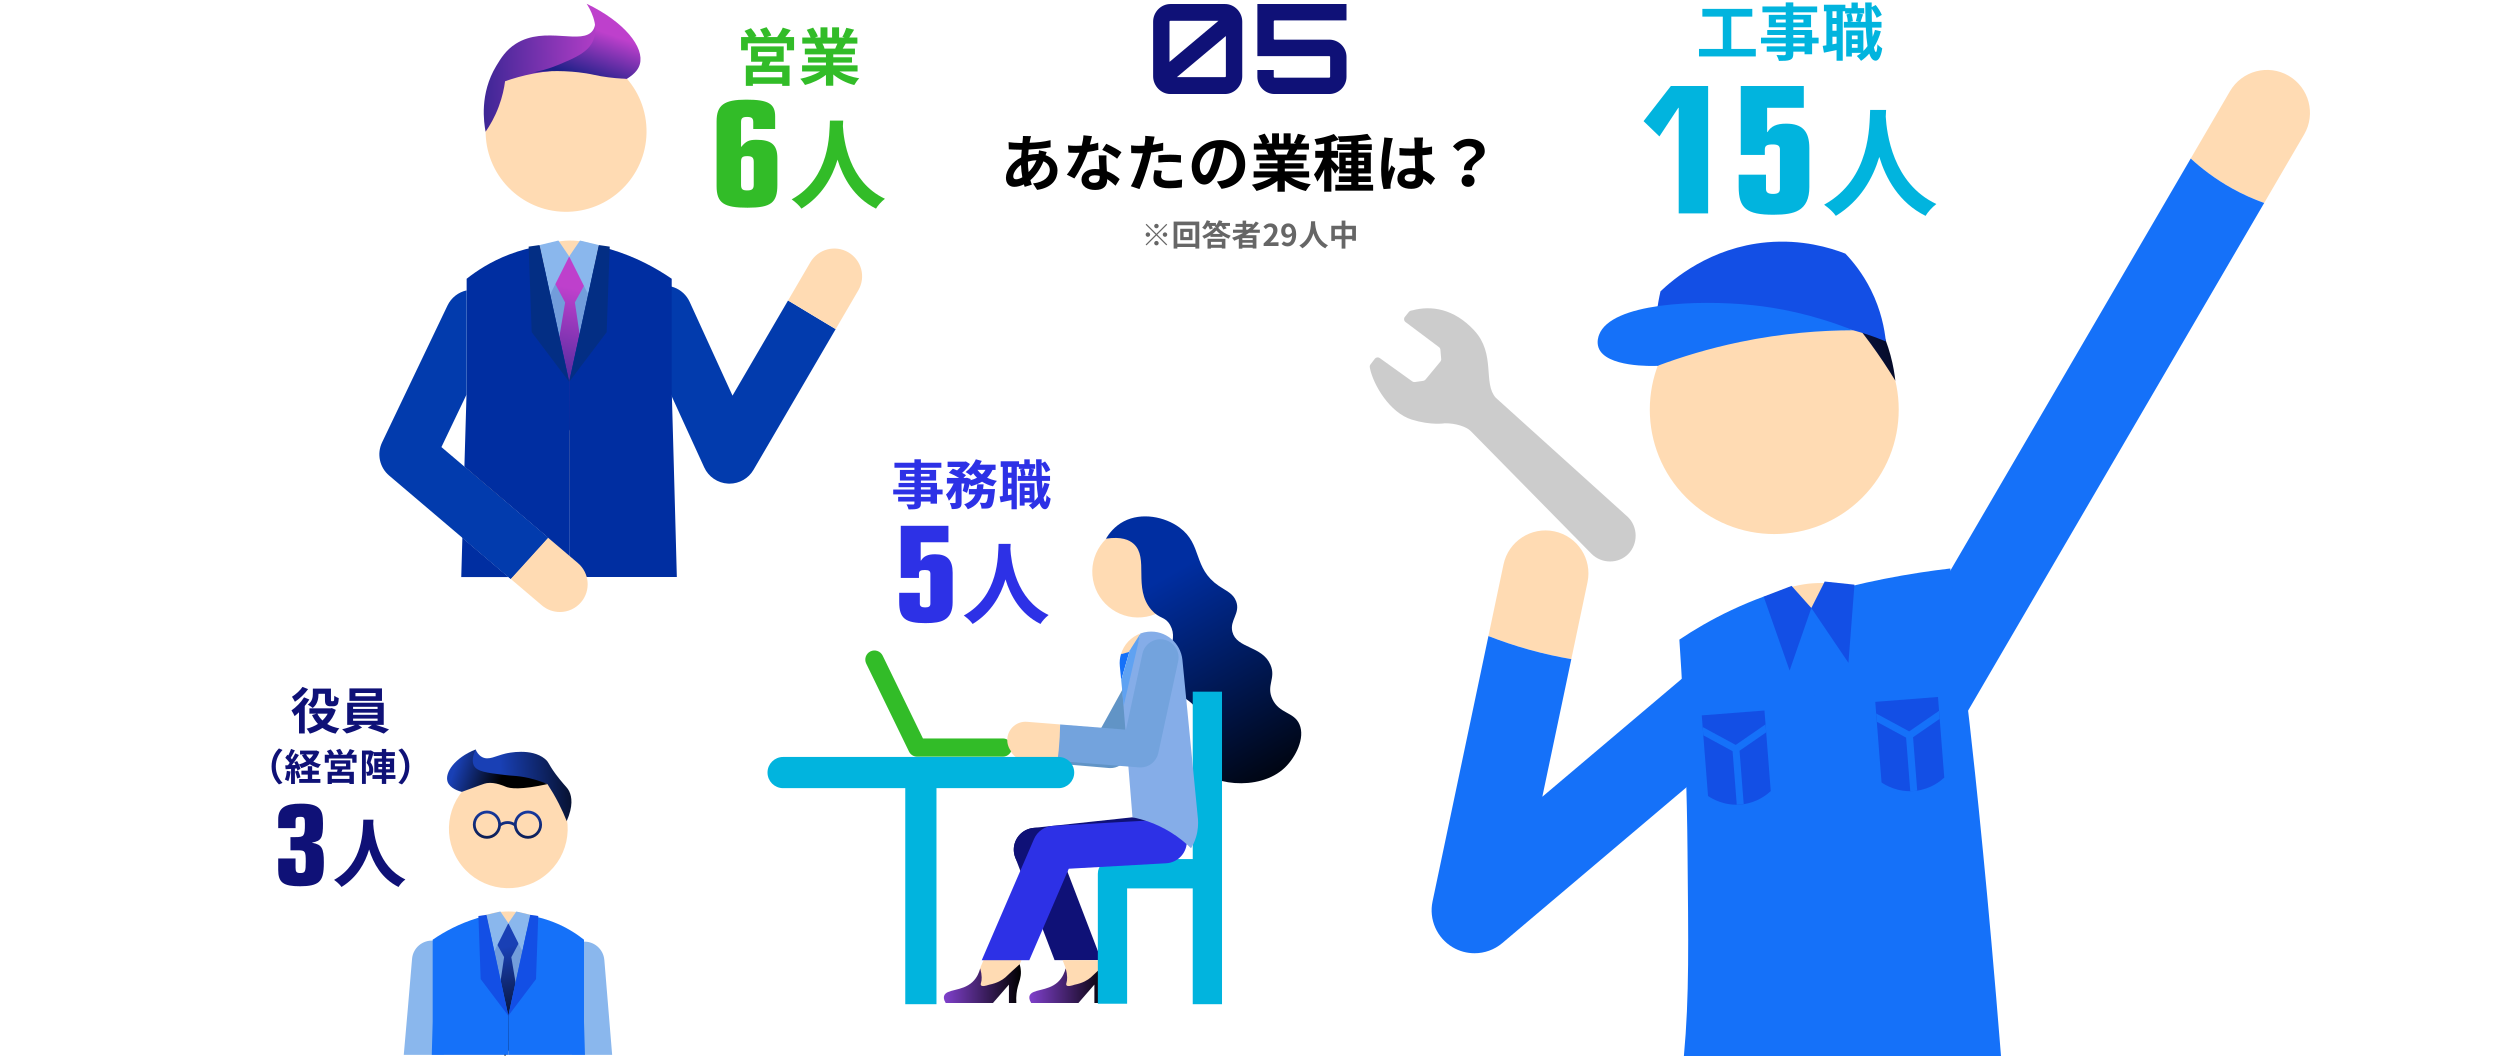 <?xml version="1.0" encoding="UTF-8"?>
<svg xmlns="http://www.w3.org/2000/svg" xmlns:xlink="http://www.w3.org/1999/xlink" id="_レイヤー_2" viewBox="0 0 2000 845">
  <defs>
    <style>.cls-1{fill:url(#_名称未設定グラデーション_90-3);}.cls-2{fill:url(#_名称未設定グラデーション_90-4);}.cls-3{fill:url(#_名称未設定グラデーション_90);}.cls-4{fill:url(#_名称未設定グラデーション_90-2);}.cls-5{fill:#01b4de;}.cls-6{fill:#2d31e6;}.cls-7{fill:#1571f9;}.cls-8{fill:#023bad;}.cls-9{fill:#73a3dd;}.cls-10{fill:url(#_名称未設定グラデーション_64-2);}.cls-11{fill:#002ea1;}.cls-12{fill:#134fe5;}.cls-13{fill:#85ade8;}.cls-14{fill:url(#_名称未設定グラデーション_15-2);}.cls-15{fill:#6194c6;}.cls-16{fill:#0f1177;}.cls-17{fill:#729ddb;}.cls-18{fill:#032e84;}.cls-19{fill:#ffdbb3;}.cls-20{fill:#8ab7ed;}.cls-21{fill:#5fa2f2;}.cls-22{fill:none;}.cls-23{fill:url(#_名称未設定グラデーション_15);}.cls-24{fill:url(#_名称未設定グラデーション_64-3);}.cls-25{fill:#32bc28;}.cls-26{fill:#ccc;}.cls-27{fill:url(#_名称未設定グラデーション_3);}.cls-28{fill:url(#_名称未設定グラデーション_14);}.cls-29{fill:#666;}.cls-30{fill:url(#_名称未設定グラデーション_64);}</style>
    <linearGradient id="_名称未設定グラデーション_3" x1="1331.02" y1="380.51" x2="1514.34" y2="372.98" gradientTransform="translate(-21.58 226.78) rotate(-13.42)" gradientUnits="userSpaceOnUse">
      <stop offset="0" stop-color="#1e3acc"></stop>
      <stop offset="1" stop-color="#000"></stop>
    </linearGradient>
    <linearGradient id="_名称未設定グラデーション_64" x1="533.19" y1="88.05" x2="659.93" y2="82.85" gradientTransform="translate(1014.37 -61.29) rotate(176.47) scale(1 -1)" gradientUnits="userSpaceOnUse">
      <stop offset="0" stop-color="#be40cc"></stop>
      <stop offset="1" stop-color="#1d2088"></stop>
    </linearGradient>
    <linearGradient id="_名称未設定グラデーション_64-2" x1="539.1" y1="52.69" x2="555.06" y2="90.13" xlink:href="#_名称未設定グラデーション_64"></linearGradient>
    <linearGradient id="_名称未設定グラデーション_64-3" x1="562.19" y1="232.31" x2="586.99" y2="340.56" gradientTransform="translate(1027.16) rotate(-180) scale(1 -1)" xlink:href="#_名称未設定グラデーション_64"></linearGradient>
    <linearGradient id="_名称未設定グラデーション_90" x1="406.35" y1="642.76" x2="405.15" y2="695.13" gradientUnits="userSpaceOnUse">
      <stop offset="0" stop-color="#1940b5"></stop>
      <stop offset="1" stop-color="#000"></stop>
    </linearGradient>
    <linearGradient id="_名称未設定グラデーション_90-2" x1="401.24" y1="629.33" x2="476.93" y2="624.05" xlink:href="#_名称未設定グラデーション_90"></linearGradient>
    <linearGradient id="_名称未設定グラデーション_90-3" x1="364.25" y1="612.97" x2="400.46" y2="625.16" xlink:href="#_名称未設定グラデーション_90"></linearGradient>
    <linearGradient id="_名称未設定グラデーション_90-4" x1="399.56" y1="758.62" x2="417.86" y2="838.51" xlink:href="#_名称未設定グラデーション_90"></linearGradient>
    <linearGradient id="_名称未設定グラデーション_15" x1="823.43" y1="786.89" x2="885.09" y2="786.89" gradientUnits="userSpaceOnUse">
      <stop offset="0" stop-color="#8040cc"></stop>
      <stop offset="1" stop-color="#000"></stop>
    </linearGradient>
    <linearGradient id="_名称未設定グラデーション_14" x1="927.4" y1="475.98" x2="1035.1" y2="651.26" gradientTransform="translate(13.25 -38.81) rotate(1.71)" gradientUnits="userSpaceOnUse">
      <stop offset="0" stop-color="#002ea1"></stop>
      <stop offset="1" stop-color="#000"></stop>
    </linearGradient>
    <linearGradient id="_名称未設定グラデーション_15-2" x1="755.06" y1="786.89" x2="816.71" y2="786.89" xlink:href="#_名称未設定グラデーション_15"></linearGradient>
  </defs>
  <g id="_レイヤー_3">
    <rect class="cls-22" width="2000" height="844.5"></rect>
    <path d="m837.35,121.63c-.25.55-.6,1.6-.9,2.55,5.75,1.9,9.55,6.35,9.55,12.15,0,6.95-4.15,13.8-16.3,15.6l-3.3-5.2c9.55-1.05,13.45-5.85,13.45-10.7,0-3-1.75-5.65-5.1-6.95-2.75,6.75-6.7,11.9-10.45,15,.35,1.3.75,2.5,1.15,3.7l-5.7,1.7c-.2-.6-.45-1.3-.65-2-2.4,1.2-5.05,2-7.65,2-3.65,0-6.7-2.2-6.7-7.25,0-6.3,5.25-13,12.15-16.25.15-2.1.3-4.2.5-6.2h-1.6c-2.6,0-6.45-.2-8.75-.3l-.2-5.75c1.75.25,6.1.65,9.15.65h1.9l.3-2.65c.1-.9.2-2.1.15-2.95l6.5.15c-.35,1-.55,1.9-.7,2.65-.2.8-.35,1.7-.5,2.65,6-.2,11.35-.8,16.8-2.1l.05,5.7c-4.85.9-11.5,1.5-17.6,1.8-.15,1.45-.3,2.95-.35,4.45,2.35-.55,4.95-.9,7.4-.9h.85c.2-1,.4-2.25.45-2.95l6.1,1.4Zm-19.5,20.2c-.55-3.1-.95-6.5-1.05-9.9-3.7,2.5-6.2,6.3-6.2,9.1,0,1.55.7,2.4,2.3,2.4,1.4,0,3.1-.55,4.95-1.6Zm4.5-12.4c0,3.05.2,5.75.55,8.2,2.4-2.4,4.6-5.4,6.25-9.4-2.6.05-4.9.5-6.8,1.1v.1Z"></path>
    <path d="m878.7,119.88c-2.25.6-5.3,1.25-8.6,1.7-2.35,6.95-6.6,15.55-10.6,21.2l-6.05-3.05c4-4.85,7.9-12.15,10.1-17.5-.85.05-1.7.05-2.55.05-2.05,0-4.05-.05-6.2-.15l-.45-5.8c2.15.25,4.8.35,6.6.35,1.45,0,2.95-.05,4.45-.15.7-2.75,1.25-5.75,1.35-8.3l6.85.7c-.4,1.6-1,4.1-1.7,6.75,2.4-.4,4.7-.95,6.65-1.55l.15,5.75Zm6.5,4.45c-.15,2.1-.05,4.15,0,6.35.05,1.4.15,3.8.3,6.25,4.25,1.6,7.75,4.1,10.25,6.35l-3.3,5.3c-1.75-1.6-4-3.6-6.7-5.25v.45c0,4.6-2.5,8.2-9.55,8.2-6.15,0-11-2.75-11-8.2,0-4.85,4.05-8.6,10.95-8.6,1.15,0,2.3.1,3.35.2-.15-3.7-.4-8.05-.55-11.05h6.25Zm-5.45,16.4c-1.3-.3-2.6-.5-4-.5-2.85,0-4.7,1.2-4.7,2.95,0,1.85,1.55,3.1,4.25,3.1,3.35,0,4.45-1.95,4.45-4.6v-.95Zm13.95-13.75c-2.85-2.3-8.5-5.55-11.9-7.05l3.2-4.9c3.55,1.55,9.7,4.9,12.2,6.7l-3.5,5.25Z"></path>
    <path d="m930.55,120.43c-2.95.65-6.3,1.2-9.6,1.6-.45,2.15-.95,4.35-1.5,6.35-1.8,6.95-5.15,17.1-7.85,22.9l-6.95-2.3c2.95-4.95,6.7-15.35,8.55-22.3.35-1.3.7-2.7,1.05-4.1-1.15.05-2.25.1-3.25.1-2.4,0-4.25-.1-6-.2l-.15-6.2c2.55.3,4.2.4,6.25.4,1.45,0,2.9-.05,4.4-.15.2-1.1.35-2.05.45-2.85.25-1.85.3-3.85.2-5l7.55.6c-.35,1.35-.8,3.55-1.05,4.65l-.4,1.9c2.8-.45,5.6-1,8.3-1.65v6.25Zm-1,16.25c-.4,1.4-.7,3.05-.7,4.15,0,2.15,1.25,3.75,6.55,3.75,3.3,0,6.75-.35,10.3-1l-.25,6.35c-2.8.35-6.15.7-10.1.7-8.35,0-12.6-2.9-12.6-7.9,0-2.25.45-4.65.85-6.6l5.95.55Zm-2.9-12.45c2.75-.25,6.3-.5,9.5-.5,2.8,0,5.8.15,8.7.45l-.15,5.95c-2.45-.3-5.5-.6-8.5-.6-3.45,0-6.45.15-9.55.55v-5.85Z"></path>
    <path d="m973.55,145.24c1.9-.25,3.3-.5,4.6-.8,6.35-1.5,11.25-6.05,11.25-13.25s-3.7-11.95-10.35-13.1c-.7,4.2-1.55,8.8-2.95,13.45-2.95,10-7.25,16.1-12.65,16.1s-10.1-6.05-10.1-14.4c0-11.4,9.95-21.2,22.8-21.2s20,8.55,20,19.35-6.4,17.8-18.9,19.7l-3.7-5.85Zm-3.85-15c1.15-3.65,2.05-7.9,2.65-12-8.2,1.7-12.55,8.9-12.55,14.35,0,5,2,7.45,3.85,7.45,2.05,0,4.05-3.1,6.05-9.8Z"></path>
    <path d="m1032.8,141.99c4.25,2.6,10.05,4.55,15.85,5.45-1.35,1.3-3.1,3.8-4,5.4-6.15-1.55-12.2-4.55-16.8-8.45v9h-5.85v-8.7c-4.65,3.65-10.8,6.55-16.75,8.1-.85-1.45-2.55-3.75-3.8-4.95,5.6-1.15,11.5-3.25,15.8-5.85h-14.35v-4.9h19.1v-2.2h-14.4v-4.3h14.4v-2.25h-16.9v-4.65h9.5c-.4-1.25-1.05-2.75-1.7-3.9l.6-.1h-10.45v-4.85h6.7c-.7-1.9-2-4.3-3.1-6.2l5.1-1.75c1.45,2.15,3.1,5.1,3.8,7.05l-2.45.9h4.55v-8.15h5.55v8.15h3.7v-8.15h5.6v8.15h4.45l-1.8-.55c1.2-2.05,2.45-5.05,3.15-7.25l6.25,1.5c-1.4,2.3-2.75,4.55-3.9,6.3h6.5v4.85h-9.4c-.8,1.45-1.6,2.8-2.35,4h9.8v4.65h-17.35v2.25h15v4.3h-15v2.2h19.45v4.9h-14.5Zm-13.6-22.3c.7,1.3,1.35,2.75,1.7,3.85l-.85.15h9.35c.6-1.2,1.2-2.65,1.75-4h-11.95Z"></path>
    <path d="m1098.5,147.84v4.7h-30.25v-4.7h12.75v-2.25h-9.95v-4.5h9.95v-2.3h-9.6v-4.4l-3.3,4.5c-.6-1.3-1.8-3.25-3-5.05v19.5h-5.75v-17.95c-1.6,3.85-3.5,7.4-5.45,9.9-.55-1.7-1.8-4.15-2.75-5.65,2.8-3.25,5.55-8.55,7.4-13.4h-6.35v-5.55h7.15v-5.8c-2.1.4-4.15.75-6.1,1-.3-1.35-1-3.35-1.65-4.55,5.5-.95,11.65-2.4,15.5-4.15l3.95,4.55c-1.8.7-3.8,1.35-5.95,1.9v7.05h5.35v5.55h-5.35v1.45c1.3,1.1,5.2,5.15,6.3,6.45v-12.1h9.6v-2.05h-11.25v-4.6h11.25v-2.1c-3.25.15-6.45.25-9.45.3-.1-1.3-.75-3.25-1.3-4.45,8.2-.25,17.85-.9,23.7-2.05l3.4,4.45c-3.1.6-6.8,1.05-10.65,1.35v2.5h10.75v4.6h-10.75v2.05h9.95v16.75h-9.95v2.3h9.95v4.5h-9.95v2.25h11.8Zm-21.95-19.2h4.45v-2.45h-4.45v2.45Zm4.45,6.05v-2.55h-4.45v2.55h4.45Zm5.7-8.5v2.45h4.6v-2.45h-4.6Zm4.6,5.95h-4.6v2.55h4.6v-2.55Z"></path>
    <path d="m1114.3,110.58c-.4,1-1,3.5-1.2,4.4-.75,3.3-2.35,14.2-2.35,19.15,0,1,.05,2.2.2,3.2.65-1.75,1.45-3.4,2.2-5.05l3.05,2.45c-1.4,4.05-3,9.1-3.55,11.8-.15.7-.3,1.75-.25,2.3,0,.5,0,1.35.05,2.05l-5.6.4c-1-3.45-1.95-9.1-1.95-15.8,0-7.5,1.45-16.85,2.05-20.65.2-1.4.45-3.3.45-4.85l6.9.6Zm30.4,37.35c-2.05-1.95-4.05-3.6-6-4.95-.3,4.7-3,8.1-9.7,8.1s-11.1-2.9-11.1-8.1,4.25-8.5,11-8.5c1.15,0,2.25.05,3.25.2-.15-3.05-.3-6.65-.35-10.15-1.2.05-2.4.05-3.55.05-2.9,0-5.7-.1-8.65-.3v-5.9c2.85.3,5.7.45,8.65.45,1.15,0,2.35,0,3.5-.05-.05-2.45-.05-4.45-.1-5.5,0-.75-.15-2.25-.3-3.25h7.1c-.15.95-.25,2.15-.3,3.2-.05,1.1-.15,2.95-.15,5.15,2.7-.3,5.3-.65,7.65-1.15v6.15c-2.4.35-5,.65-7.7.85.1,4.8.35,8.75.55,12.1,4.15,1.7,7.25,4.25,9.55,6.4l-3.35,5.2Zm-12.3-8.05c-1.3-.35-2.65-.55-4-.55-2.8,0-4.7,1.15-4.7,3,0,2,2,2.9,4.6,2.9,3.05,0,4.1-1.6,4.1-4.5v-.85Z"></path>
    <path d="m1180.75,121.68c0-3-2.4-4.7-6.3-4.7-3.1,0-5.7,1.35-8,3.95l-4.1-3.8c3.15-3.7,7.55-6.1,12.9-6.1,7.25,0,12.55,3.35,12.55,10,0,7.35-10.9,8.2-10.15,15.15h-6.45c-1.05-7.85,9.55-9.65,9.55-14.5Zm-6.3,17.95c3,0,5.2,2,5.2,4.9s-2.2,4.95-5.2,4.95-5.2-2.05-5.2-4.95,2.2-4.9,5.2-4.9Z"></path>
    <path class="cls-16" d="m980,3.22c7.6,0,13.8,6.5,13.8,14.1v43.7c0,7.6-6.2,14.2-13.8,14.2h-43.7c-7.6,0-13.8-6.6-13.8-14.2V17.32c0-7.6,6.2-14.1,13.8-14.1h43.7Zm-43.7,13.4c-.4,0-.7.3-.7.7v32.2l39.2-32.9h-38.5Zm43.7,45.1c.4,0,.7-.3.7-.7V28.82l-39.2,32.9h38.5Z"></path>
    <path class="cls-16" d="m1019,31.12c0,.3.3.6.7.6h43.7c7.6,0,13.8,6.2,13.8,13.8v15.9c0,7.6-6.2,13.8-13.8,13.8h-43.7c-7.6,0-13.8-6.2-13.8-13.8v-5.4h13.1v5.4c0,.4.3.7.7.7h43.7c.4,0,.7-.3.7-.7v-15.9c0-.4-.3-.6-.7-.6h-57.5V3.22h71.3v13.1h-57.5c-.4,0-.7.3-.7.7v14.1Z"></path>
    <g id="all">
      <path class="cls-19" d="m1257.05,527.29l12.96-61.53c3.91-18.56-7.97-36.77-26.53-40.68-18.56-3.91-36.78,7.97-40.68,26.53l-12.06,57.25c10.01,3.92,20.98,7.68,32.92,10.99,11.79,3.27,22.96,5.66,33.39,7.44Z"></path>
      <path class="cls-7" d="m1404.27,538.24c-12.25-14.48-33.92-16.29-48.4-4.04l-122.01,103.2,23.19-110.11c-10.43-1.78-21.6-4.17-33.39-7.44-11.94-3.31-22.91-7.07-32.92-10.99l-44.71,212.32c-3.02,14.36,3.41,29.05,16,36.57,5.45,3.26,11.54,4.85,17.6,4.85,7.94,0,15.83-2.75,22.19-8.12l198.41-167.83c14.48-12.25,16.29-33.92,4.04-48.4Z"></path>
      <path class="cls-19" d="m1811.34,162.39l31.96-54.8c9.56-16.38,4.02-37.41-12.36-46.97-16.38-9.56-37.41-4.02-46.97,12.36l-31.39,53.82c8.6,7.91,19.48,16.33,32.9,23.82,8.96,5,17.67,8.81,25.86,11.76Z"></path>
      <path class="cls-7" d="m1785.48,150.63c-13.43-7.5-24.3-15.91-32.9-23.82l-247.04,423.54c-9.56,16.38-4.02,37.41,12.36,46.97,5.44,3.17,11.39,4.68,17.27,4.68,11.82,0,23.32-6.1,29.7-17.05l246.47-422.56c-8.19-2.95-16.9-6.76-25.86-11.76Z"></path>
      <path class="cls-19" d="m1483.75,469.1c-19.11-4.36-37.22-2.13-37.22-2.13-20.4,2.52-34.75,10.53-43.74,15.67-6,3.43-23.41,13.57-37.46,31.15-6.34,7.93-11.1,16.28-14.68,24.59l195.14-24.89c-19.28-23.96-41.35-39.67-62.04-44.4Z"></path>
      <path class="cls-7" d="m1586.49,682.31c-4.97-51.18-8.67-84.62-10.76-103.04-5.74-50.59-11.25-93.14-15.49-124.48-7.8.91-15.76,1.97-23.9,3.22-20.18,3.09-39.18,6.94-56.92,11.24-10.11,5.72-20.23,11.44-30.34,17.17-12.71-3.05-25.43-6.09-38.14-9.14-8.2,3.02-16.88,6.6-25.88,10.84-15.97,7.53-29.81,15.7-41.57,23.59,4.58,67.64,6.12,125.17,6.52,169.23.65,71.6,1.56,116.19-2.92,164.06h253.73c-5.28-66.28-10.27-120.93-14.33-162.69Z"></path>
      <path class="cls-12" d="m1555.41,622.08c-2.57,2.39-10.64,9.3-23.22,10.65-14.04,1.51-24.24-4.9-26.96-6.74-1.27-16.28-2.54-32.56-3.81-48.84-.41-5.22-.81-10.45-1.22-15.67l50.18-3.91,5.03,64.51Z"></path>
      <path class="cls-7" d="m1551.74,575.06l-.5-6.42-23.88,16.48-26.44-14.33c.17,2.12.33,4.24.5,6.36l.02.25,23.44,12.71,3.34,42.83c1.29,0,2.61-.06,3.97-.21.54-.06,1.06-.14,1.58-.22l-3.33-42.75,21.3-14.7Z"></path>
      <path class="cls-12" d="m1416.59,632.9c-2.57,2.39-10.63,9.3-23.21,10.65-14.04,1.51-24.24-4.9-26.96-6.74-1.27-16.28-2.54-32.56-3.81-48.84-.41-5.22-.81-10.45-1.22-15.67l50.18-3.91,5.03,64.51Z"></path>
      <path class="cls-7" d="m1412.93,585.89l-.5-6.42-23.88,16.48-26.44-14.33c.17,2.12.33,4.24.5,6.36l.02.25,23.44,12.71,3.34,42.83c1.29,0,2.61-.06,3.97-.21.54-.06,1.06-.14,1.58-.22l-3.33-42.75,21.3-14.7Z"></path>
      <path class="cls-7" d="m1466.9,634.6c-3.51-50.64-8.13-99.61-13.64-146.81h-8.36c5.36,47.75,9.87,97.2,13.31,148.26,4.88,72.44,7.2,142.17,7.52,208.95h8.65c-.13-67.05-2.41-137.28-7.47-210.4Z"></path>
      <path class="cls-12" d="m1449.07,486.41c3.56-7.06,7.12-14.12,10.69-21.18l23.81,2.51-4.81,62.55c-9.9-14.63-19.79-29.26-29.69-43.89Z"></path>
      <path class="cls-12" d="m1449.07,486.41c-5.26-5.9-10.52-11.8-15.79-17.7l-22.35,8.56,20.77,59.2c5.79-16.69,11.58-33.37,17.37-50.06Z"></path>
      <circle class="cls-19" cx="1419.41" cy="327.68" r="99.57" transform="translate(184.03 1099.65) rotate(-45)"></circle>
      <path class="cls-27" d="m1328.62,287.28s0,0,0,0c-1.3-3.33-4.79-13.57-1.34-26.03,3.17-11.45,10.38-18.17,13.19-20.54,8.69-5.24,21.08-11.75,36.81-16.98,8.45-2.81,22.84-7.5,41.96-8.62,19.71-1.15,40.17-2.55,58.06,10.1,12.89,9.12,19.28,21.64,25.18,33.21,9.41,18.45,12.59,35.37,13.8,46.15-5.83-9.58-12.54-19.75-20.27-30.27-7.61-10.35-15.19-19.66-22.49-27.98-50.8,16.63-78.12,18.43-93.88,16.26-3.17-.44-12.56-1.96-23.36,1.69-13.44,4.55-22.24,14.81-27.65,23Z"></path>
      <path class="cls-12" d="m1508.66,273.15c-17.25-7.27-62.12-23.37-116.54-10.7-30.07,7-52.36,20.3-66.14,30.23-1.64-11.47-2.47-25.68-.64-41.74.73-6.44,1.8-12.41,3.05-17.87,9.57-9.12,39.44-35.21,85.29-39.25,27.81-2.45,50.11,4.22,62.61,9.07,6.1,6.37,13.9,15.93,20.43,28.98,8.21,16.41,10.95,31.45,11.95,41.27Z"></path>
      <path class="cls-7" d="m1482.4,264.2c-33.32-13.29-61.54-18.1-80.34-20.07-43.9-4.61-113.24-1.78-122.79,23.68-.43,1.15-2.08,5.55-.48,10.18,5.57,16.11,43.56,14.84,47.19,14.69,18.8-7.04,40.94-13.89,66.08-19.11,34.3-7.12,65.05-9.31,90.33-9.36Z"></path>
    </g>
    <path class="cls-26" d="m1179.29,264.25c-16.13-17.34-34.25-20.06-49.45-15.95-1.21.13-2.22.43-2.97,1.5l-2.85,3.56c-.57.62-.83,1.45-.75,2.27.09.83.53,1.58,1.21,2.06l26.64,19.98c.79.56,1.24,1.47,1.22,2.43l.63,7.36c-.01.63-.23,1.25-.62,1.75l-11.89,14.38c-.46.59-1.13.97-1.87,1.08l-6.66.96c-.73.11-1.48-.07-2.09-.5l-26.05-18.69c-1.2-.85-2.84-.66-3.82.42l-3.55,4.66c-.83.91-.7,1.93-.41,3.33,2.75,13.09,15.73,35.35,33.37,40.83,15.52,4.82,26.41,2.95,26.41,2.95,8.71-.11,17.15,2.66,20.71,6.14l96.28,97.87c.18.19.36.38.55.56,8.28,8.08,21.55,7.91,29.36-.09,7.81-8,7.85-21.47-.43-29.55-.38-.38-.78-.74-1.19-1.07l-104.39-94.24c-10.6-11.62.26-35.01-17.38-53.98Z"></path>
    <circle class="cls-19" cx="452.86" cy="105.12" r="64.37" transform="translate(-7.11 37.58) rotate(-4.72)"></circle>
    <path class="cls-30" d="m501.41,63.03c.57-.43,8.65-6.67,7.69-14.92-.77-6.61-6.93-10.96-10.56-13.52-2.08-1.47-3.63-2.19-4.8-2.8-4.54-2.36-10.78-6.83-17.59-16.14.38,4.2-.66,6.79-1.69,8.38-8.27,12.8-38.33-3.9-61.83,10.98-7.95,5.03-11.95,11.65-15.64,17.76-13.38,22.15-9.93,45.21-8.51,52.61,3.4-4.91,7.38-11.68,10.57-20.25,2.86-7.67,4.29-14.62,5.02-20.14,12.2-4.31,31.26-9.34,54.87-8.85,17.41.36,31.91,3.62,42.45,6.88Z"></path>
    <path class="cls-10" d="m425.65,58.11c5.18-.96,12.88-2.77,21.66-6.48,13.26-5.59,23.57-9.95,27.46-19.74,4.89-12.33-3.4-25.72-5.47-28.89,30.22,14.45,46.51,34.94,42.52,48.55-.82,2.81-3.08,7.26-10.41,11.48-4.86-.13-12.09-.58-20.76-2.06-4.77-.82-6.41-1.44-11.79-2.3-2.13-.34-8.76-1.34-17.42-1.69-6.84-.27-15.61-.17-25.8,1.13Z"></path>
    <path class="cls-19" d="m455.35,192.43c9.82-.16,17.46,2.38,23.7,4.5,5.49,1.87,20.07,6.99,32.34,18.71,21.36,20.42,23,48.75,23.21,56.04v128.3h-158.51v-128.3c2.44-9.27,13.37-47.27,44.33-67.16,6.46-4.15,18.42-11.83,34.92-12.09Z"></path>
    <rect class="cls-17" x="420.12" y="214.1" width="65.2" height="101.34" transform="translate(905.44 529.54) rotate(-180)"></rect>
    <path class="cls-24" d="m460.59,205.48h-16.26c-.58,6.21-1.15,12.42-1.73,18.64,3.17,5.96,6.33,11.92,9.5,17.88-4.33,25.63-8.65,51.27-12.98,76.9l19.87,30.46,12.56-28.89c-3.88-26.19-7.76-52.38-11.63-78.58,3.23-5.87,6.46-11.74,9.68-17.61-.19-6.27-.37-12.53-.56-18.8h-8.46Z"></path>
    <path class="cls-20" d="m455.35,205.12c-2.88-4.23-5.76-8.46-8.64-12.69l-15.06,3.61,8.35,39.74c5.12-10.22,10.24-20.44,15.36-30.66Z"></path>
    <path class="cls-20" d="m455.35,205.12c2.88-4.23,5.76-8.46,8.64-12.69l15.06,3.61-8.35,39.74c-5.12-10.22-10.24-20.44-15.36-30.66Z"></path>
    <path class="cls-8" d="m522.29,230.54c11.16-5.1,24.35-.19,29.45,10.98l34.26,74.98,44.44-76.13c10.79,6.5,21.95,13.22,23.28,14.02,4.93,2.97,9.87,5.94,14.8,8.91l-65.74,112.61c-4,6.85-11.32,11.02-19.19,11.02-.37,0-.74,0-1.11-.03-8.29-.41-15.66-5.41-19.11-12.96l-52.07-113.96c-5.1-11.16-.19-24.35,10.98-29.45Z"></path>
    <path class="cls-19" d="m630.45,240.37l17.82-30.52c6.19-10.6,19.8-14.18,30.4-7.99,10.6,6.19,14.18,19.8,7.99,30.4l-18.12,31.04c-4.93-2.97-9.87-5.94-14.8-8.91-1.33-.8-12.5-7.52-23.28-14.02Z"></path>
    <path class="cls-11" d="m369.9,430.24l38.65,32.85,29.87-32.94-66.89-56.87c-.54,18.79-1.08,37.9-1.62,56.97Z"></path>
    <polygon class="cls-22" points="406.84 461.63 409.86 461.63 408.55 463.08 406.84 461.63"></polygon>
    <path class="cls-11" d="m455.35,461.63h-45.49s28.55-31.49,28.55-31.49l-66.89-56.87c.56-19.74,1.13-39.11,1.69-57.63.04-1.19.07-2.38.11-3.56v-89.07c7.82-6.2,19.15-13.73,34.06-19.44,8.95-3.42,17.23-5.44,24.27-6.64,7.89,36.19,15.8,72.36,23.7,108.54h0v156.17Z"></path>
    <path class="cls-11" d="m369.9,430.24l36.94,31.4h-37.84c.3-10.4.6-20.89.9-31.4Z"></path>
    <path class="cls-11" d="m455.35,305.46h0s23.7-108.54,23.7-108.54c3.2.77,6.45,1.63,9.77,2.64,19.46,5.87,35.61,14.56,48.55,23.44v89.07c.06,2.17.13,4.36.19,6.56.5,17.29,1,35.27,1.49,53.58.52,18.8,1.03,37.95,1.55,57.03.29,10.84.58,21.65.87,32.38h-86.12v-156.17Z"></path>
    <polygon class="cls-11" points="455.35 461.63 455.35 461.63 455.35 305.46 455.35 305.46 455.35 305.46 455.35 461.63"></polygon>
    <path class="cls-18" d="m431.64,196.04c7.9,36.47,15.8,72.95,23.7,109.42-10-13.24-20-26.49-29.99-39.73l-2.44-68.43,8.73-1.26Z"></path>
    <path class="cls-18" d="m479.05,196.04l8.73,1.26-2.44,68.43c-10,13.24-20,26.49-29.99,39.73,7.9-36.47,15.8-72.95,23.7-109.42Z"></path>
    <path class="cls-19" d="m462.31,450.45c9.35,7.95,10.49,21.98,2.54,31.33-4.4,5.17-10.65,7.83-16.95,7.83-5.09,0-10.2-1.74-14.38-5.29l-24.98-21.23,29.87-32.95,23.9,20.31Z"></path>
    <path class="cls-8" d="m311.3,380.44l58.59,49.8,38.65,32.85,29.87-32.94-66.89-56.87-18.38-15.62,20.08-42.01c.04-1.19.07-2.38.11-3.56v-79.81c-6.49,1.42-12.27,5.71-15.34,12.15l-52.33,109.5c-4.35,9.11-2.03,19.99,5.66,26.53Z"></path>
    <g id="men2_1">
      <circle class="cls-19" cx="406.67" cy="663.01" r="47.51" transform="translate(-291.79 320.79) rotate(-32.37)"></circle>
      <path class="cls-3" d="m422.37,648.47c-5.68,0-10.39,4.23-11.15,9.71-1.25-.66-2.91-1.25-4.94-1.3-2.31-.03-4.21.66-5.56,1.39-.72-5.52-5.45-9.8-11.16-9.8-6.21,0-11.27,5.06-11.27,11.27s5.05,11.27,11.27,11.27c5.82,0,10.62-4.43,11.21-10.1.97-.72,2.89-1.81,5.46-1.76,2.23.05,3.9.92,4.92,1.64.54,5.72,5.36,10.21,11.22,10.21,6.21,0,11.27-5.06,11.27-11.27s-5.06-11.27-11.27-11.27Zm-32.81,20.27c-4.96,0-9-4.04-9-9s4.04-9,9-9,9,4.04,9,9-4.04,9-9,9Zm32.81,0c-4.96,0-9-4.04-9-9s4.04-9,9-9,9,4.04,9,9-4.04,9-9,9Z"></path>
      <path class="cls-4" d="m368.27,630.82c-.44-.29-6.68-4.52-6.34-10.64.27-4.9,4.61-8.39,7.16-10.44.42-.34.82-.63,1.19-.89,1.16-.81,2.07-1.31,2.22-1.39.92-.51,3-2.33,8-7.88.83,1.93,2.34,4.55,5.12,6.05,5.33,2.88,10.73-.88,18.84-2.79,1.9-.45,20.57-4.63,31.4,4.19,4.01,3.26,2.44,4.63,11.73,16.21,5.29,6.58,6.43,6.94,7.81,9.84,2.1,4.44,3.25,11.71-2.03,23.82-1.74-4.4-3.82-9.11-6.34-14.05-2.98-5.84-6.07-11.02-9.06-15.57-8.89-2.36-22.39-4.81-38.73-3.46-12.85,1.06-23.39,4.13-30.96,7Z"></path>
      <path class="cls-1" d="m437.96,627.28c-4.78-2.05-12.11-4.7-21.42-6.05-5.03-.73-6.3-.46-13.3-1.31-14.24-1.73-21.41-2.69-23.98-7.19-.83-1.45-2.42-5.35,1.23-13.15-16.83,6.66-24.87,18.63-22.42,25.84,1.82,5.37,9.24,7.51,11.36,8.09,5.67-2.12,10.44-3.85,14.03-5.15,3.94-1.42,4.71-1.68,6.01-1.88,6.66-1.03,14.52,2.65,14.52,2.65,4.03,1.92,12.87,2.78,33.97-1.84Z"></path>
      <path class="cls-19" d="m465.16,787.68c0-32.3-26.19-58.49-58.49-58.49s-58.49,26.19-58.49,58.49v56.22h116.98v-56.22Z"></path>
      <rect class="cls-17" x="384.54" y="745.18" width="48.12" height="74.79"></rect>
      <path class="cls-2" d="m402.79,738.82h12c.42,4.58.85,9.17,1.27,13.75-2.34,4.4-4.67,8.8-7.01,13.2,3.19,18.92,6.39,37.83,9.58,56.75l-14.67,22.48-9.27-21.32c2.86-19.33,5.72-38.66,8.59-57.99-2.38-4.33-4.76-8.66-7.15-13,.14-4.63.27-9.25.41-13.88h6.24Z"></path>
      <path class="cls-20" d="m406.67,738.55c2.13-3.12,4.25-6.24,6.38-9.36l11.12,2.67-6.16,29.33c-3.78-7.54-7.56-15.09-11.33-22.63Z"></path>
      <path class="cls-20" d="m406.67,738.55c-2.13-3.12-4.25-6.24-6.38-9.36l-11.12,2.67,6.16,29.33c3.78-7.54,7.56-15.09,11.33-22.63Z"></path>
      <path class="cls-20" d="m483.45,767.95c-.72-8.78-8.42-15.31-17.22-14.59-8.78.73-15.32,8.43-14.59,17.22l6.05,73.32h32.03c-2.09-25.32-4.18-50.63-6.26-75.95Z"></path>
      <path class="cls-20" d="m346.86,752.53c-8.78-.73-16.5,5.8-17.22,14.59-2.17,26.19-4.41,51.76-6.63,76.78h32.05c2.15-24.17,4.3-48.86,6.4-74.14.73-8.78-5.8-16.5-14.59-17.22Z"></path>
      <path class="cls-7" d="m467.97,843.89c-.26-9.18-.52-18.04-.77-26.4v-65.73c-5.77-4.57-14.13-10.14-25.13-14.35-6.61-2.53-12.72-4.02-17.91-4.9-5.83,26.7-11.66,53.4-17.49,80.1v31.28h61.31Z"></path>
      <path class="cls-7" d="m406.67,812.61l-17.49-80.1c-2.36.56-4.77,1.21-7.22,1.95-14.36,4.34-26.28,10.75-35.82,17.3v65.73c-.24,8.37-.49,17.23-.73,26.4h61.27v-31.28Z"></path>
      <path class="cls-12" d="m424.16,731.85c-5.83,26.92-11.66,53.84-17.49,80.76,7.38-9.77,14.76-19.55,22.14-29.32l1.8-50.5-6.44-.93Z"></path>
      <path class="cls-12" d="m389.17,731.85l-6.44.93,1.8,50.5c7.38,9.77,14.76,19.55,22.14,29.32-5.83-26.92-11.66-53.84-17.49-80.76Z"></path>
    </g>
    <g id="all-2">
      <path class="cls-19" d="m850.76,581.63l-27.87-2.4c-8.13-.7-15.3,5.33-16,13.46-.7,8.14,5.33,15.3,13.46,16l28.34,2.44c.74-4.15,1.35-8.62,1.73-13.38.46-5.75.52-11.14.33-16.12Z"></path>
      <path class="cls-15" d="m936.55,512.36c-7.15-3.95-16.14-1.36-20.09,5.79l-36.47,65.99-29.22-2.52c.19,4.98.12,10.38-.33,16.12-.38,4.77-.99,9.24-1.73,13.38l38.31,3.3c.43.04.85.06,1.27.06,5.35,0,10.32-2.9,12.94-7.63l41.11-74.4c3.95-7.15,1.36-16.14-5.79-20.09Z"></path>
      <path class="cls-16" d="m880.65,767l-35.84-93.54c-3.45-9.01-13.56-13.52-22.57-10.07-9.01,3.45-13.52,13.56-10.07,22.57l31.49,82.17h37.38c-.12-.38-.24-.76-.39-1.14Z"></path>
      <path class="cls-19" d="m850.11,768.15c.81,2.16,1.63,4.31,2.44,6.47-.47,2.05-1.06,5.06-1.37,8.75-.57,6.62-.85,9.93.7,11.42,3.85,3.69,15.55-3.23,22.49-7.34,9.7-5.74,10.54-8.84,10.71-10.42.42-4.02-2.56-7.41-4.03-8.88h-30.93Z"></path>
      <path class="cls-23" d="m885.07,777.03c-.1-2.41-.57-4.37-.96-5.66-1.5,1.33-3.73,3.31-6.38,5.78-3.25,3.02-4.02,3.85-5.07,4.75-2.46,2.11-6.44,4.58-12.98,5.86-2.53.88-5.61,1.66-6.49.48-.48-.64-.13-1.63,0-2.06.65-2.08.96-5.54-.63-11.56-.75,2.89-2.38,7.47-6.33,11.08-8.35,7.64-20.78,5.26-22.58,11.02-.32,1.02-.47,2.82,1.3,5.68h37.78l12.78-14.73v14.73h5.93c-.36-5.68.39-10.04,1.17-13.02,1.09-4.15,2.69-7.31,2.48-12.35Z"></path>
      <circle class="cls-19" cx="910.5" cy="457.26" r="36.66" transform="translate(-67.95 173.14) rotate(-10.47)"></circle>
      <path class="cls-28" d="m884.73,430.96c12.34-1.9,18.62.96,22.08,4.02,12.73,11.24-.75,35.52,14.3,52.92,6.55,7.58,10.96,4.94,15.04,12.24,7.83,13.99-7.56,25.73-2.11,42.67,5.16,16.03,20.86,14.15,26.18,30.54,5.53,17.06-9.09,26.49-3.42,38.05,8.1,16.52,50.42,22.71,71.27,2.51,8.46-8.2,16.25-23.52,11.47-34.46-4.41-10.09-15.95-8.31-21.57-20.06-5.29-11.06,3.03-16.63-1.58-27.48-6.55-15.44-27.09-12.89-30.5-26.47-2.32-9.24,6.55-14.73,3.05-24.28-2.36-6.44-7.98-8.41-13.82-12.39-21.12-14.4-12.93-33.14-31.57-46.79-11.76-8.61-30.26-12.32-44.52-4.88-7.42,3.87-11.86,9.81-14.31,13.87Z"></path>
      <path class="cls-5" d="m954.19,553.32v133.96h-64.21c-6.47,0-11.71,5.24-11.71,11.71v103.98h23.42v-92.27h52.5v92.67h23.42v-250.05h-23.42Z"></path>
      <path class="cls-16" d="m828.47,697.2c-8.81,0-16.39-6.65-17.35-15.61-1.03-9.6,5.91-18.21,15.51-19.24l104.42-11.21c9.61-1.03,18.21,5.91,19.24,15.51,1.03,9.6-5.91,18.21-15.51,19.24l-104.42,11.21c-.63.07-1.26.1-1.89.1Z"></path>
      <path class="cls-19" d="m787.17,767.34l-2.62,6.07c-3.73,15.46-2.92,20.07-1.09,20.94,1.92.91,5.43-2.06,12.24-1.58,1.07.08,1.12.16,1.63.1,3.85-.47,4.5-5.64,8.99-7.66.81-.37,2.06-.77,3.81-.76l7.38-17.1h-30.35Z"></path>
      <path class="cls-14" d="m816.7,777.03c-.1-2.41-.57-4.37-.96-5.66-1.5,1.33-3.73,3.31-6.38,5.78-3.25,3.02-4.02,3.85-5.07,4.75-2.46,2.11-6.44,4.58-12.98,5.86-2.53.88-5.61,1.66-6.49.48-.48-.64-.13-1.63,0-2.06.65-2.08.96-5.54-.63-11.56-.75,2.89-2.38,7.47-6.33,11.08-8.35,7.64-20.78,5.26-22.58,11.02-.32,1.02-.47,2.82,1.3,5.68h37.78l12.78-14.73v14.73h5.93c-.36-5.68.39-10.04,1.17-13.02,1.09-4.15,2.69-7.31,2.48-12.35Z"></path>
      <path class="cls-6" d="m949.46,672.19c-.54-9.64-8.8-17.01-18.43-16.47l-88.75,4.97c-6.61.37-12.45,4.45-15.07,10.53l-41.82,96.93h38.06l31.56-73.17,77.96-4.37c9.64-.54,17.01-8.79,16.47-18.43Z"></path>
      <path class="cls-13" d="m918.45,505.39c13.83-1.35,26.14,8.77,27.49,22.6,4.15,42.47,8.29,84.95,12.44,127.42.25,3.46.19,8.71-1.69,14.68-1.1,3.49-2.55,6.34-3.87,8.51-4.07-4.01-9.44-8.56-16.26-12.77-11.69-7.22-22.81-10.45-30.58-12-2.65-32.9-5.31-65.79-7.96-98.69l14.35-48.37c1.92-.69,3.95-1.19,6.08-1.39Z"></path>
      <path class="cls-7" d="m896.77,523.34c-.89,3.01-1.25,6.23-.92,9.54.37,3.78.74,7.56,1.11,11.33l8.69-30.29c-2.96,3.14-5.92,6.28-8.88,9.42Z"></path>
      <path class="cls-21" d="m905.65,513.92l-8.69,30.29c.36,3.65.71,7.3,1.07,10.94.31,3.15.61,6.3.92,9.44,4.47-19.27,8.95-38.54,13.42-57.81-2.24,2.38-4.48,4.76-6.72,7.13Z"></path>
      <path class="cls-19" d="m912.37,506.79l-9.48,14.91-6.12,1.64c2.25-7.61,8.02-13.83,15.6-16.55Z"></path>
      <path class="cls-25" d="m802.24,590.75h-63.89l-32.23-66.26c-1.77-3.63-6.14-5.14-9.77-3.38-3.63,1.77-5.14,6.14-3.38,9.77l34.23,70.37c1.22,2.52,3.78,4.11,6.57,4.11h68.47c4.04,0,7.31-3.27,7.31-7.31s-3.27-7.31-7.31-7.31Z"></path>
      <path class="cls-19" d="m848.11,579.55l-26.51-2.11c-8.05-.65-15.1,5.37-15.74,13.42-.64,8.05,5.37,15.1,13.42,15.74l26.73,2.13c.36-2.75.68-5.58.96-8.47.7-7.31,1.05-14.23,1.14-20.7Z"></path>
      <path class="cls-9" d="m931.35,511.73c-7.9-1.71-15.68,3.3-17.39,11.2l-13.18,60.82-52.67-4.19c-.09,6.47-.43,13.39-1.14,20.7-.28,2.89-.6,5.72-.96,8.47l65.2,5.19c.39.03.78.05,1.17.05,6.82,0,12.81-4.76,14.28-11.53l15.88-73.31c1.71-7.89-3.3-15.68-11.2-17.39Z"></path>
      <path class="cls-5" d="m846.89,605.57h-220.4c-6.89,0-12.48,5.59-12.48,12.48s5.59,12.48,12.48,12.48h97.72v172.83h24.97v-172.83h97.72c6.89,0,12.48-5.59,12.48-12.48s-5.59-12.48-12.48-12.48Z"></path>
    </g>
    <path class="cls-5" d="m1404.64,39.15v6h-45.45v-6h19.05V13.3h-16.35v-6.2h39.95v6.2h-16.8v25.85h19.6Z"></path>
    <path class="cls-5" d="m1454.89,34.7h-5.2v8.7h-6.05v-2.05h-9v1.55c0,2.95-.7,4.15-2.65,5-1.9.75-4.6.85-8.85.85-.3-1.4-1.2-3.45-1.95-4.7,2.4.1,5.35.1,6.15.1.95-.05,1.25-.35,1.25-1.25v-1.55h-15.2v-4.3h15.2v-2.35h-19.8v-4.55h19.8v-2.15h-14.8v-4h14.8v-2.2h-13.55v-9.9h13.55v-2.05h-18.65v-4.7h18.65V1.9h6.05v3.25h19.1v4.7h-19.1v2.05h14.2v9.9h-14.2v2.2h15.05v6.15h5.2v4.55Zm-26.3-16.65v-2.4h-7.85v2.4h7.85Zm6.05-2.4v2.4h8.1v-2.4h-8.1Zm0,14.5h9v-2.15h-9v2.15Zm9,4.55h-9v2.35h9v-2.35Z"></path>
    <path class="cls-5" d="m1504.7,25c-1.35,4.8-3.2,9.1-5.55,12.85.45,2.4,1,3.75,1.6,3.8.6,0,1-2.3,1.2-6.25.85,1.2,3,2.75,3.85,3.3-1.25,8.1-3.6,9.85-5.3,9.85-2.25-.05-3.9-2.05-5.1-5.7-1.95,2.25-4.15,4.2-6.55,5.85-.65-1-2.35-2.95-3.4-3.9,1.25-.75,2.45-1.6,3.55-2.5h-7.5v2.9h-4.55v-20.9h13.75v16.45c1.2-1.15,2.3-2.45,3.3-3.85-.65-4.05-1.1-9.05-1.35-14.8h-17.55v-4.6h3.15c-.1-1.65-.5-4.1-1.1-5.95l2.9-.7h-3.95v-1.85h-1.9v39.6h-4.95v-8.55c-3.55.75-7.1,1.5-10.1,2.1l-1-5.45c.9-.1,1.9-.25,2.95-.45V9h-1.95V3.8h17.15v2.7h4.9V2h5.05v4.5h5.1v4.35h-4.3l3.4.65c-.75,2.15-1.45,4.4-2,6h4c-.15-4.8-.25-10-.3-15.55h5.2v3.75l3.2-1.7c2.05,2.45,4,5.7,4.9,7.95l-4.15,2.3c-.7-2-2.3-4.95-3.95-7.3,0,3.7.05,7.2.15,10.55h7.7v4.6h-7.5c.1,2.65.25,5.1.45,7.35.7-1.75,1.3-3.6,1.8-5.5l4.75,1.05Zm-35.45-16h-3.3v5.4h3.3v-5.4Zm0,10.2h-3.3v5.4h3.3v-5.4Zm0,15.65v-5.45h-3.3v6.05l3.3-.6Zm11.75-24c.75,1.9,1.2,4.45,1.3,6.1l-2.25.55h7.2l-2.6-.6c.5-1.7,1.05-4.25,1.3-6.05h-4.95Zm.5,17.55v3h4.6v-3h-4.6Zm4.6,9.85v-3h-4.6v3h4.6Z"></path>
    <path class="cls-5" d="m1336.7,68.81h29.8v101.93h-23.53v-84.51h-.31l-15.13,22.92-12.68-12.23,21.85-28.12Z"></path>
    <path class="cls-5" d="m1414.02,105.64c2.75-4.58,7.18-6.72,14.82-6.72,12.99,0,18.64,5.96,18.64,19.56v31.17c0,9.17-2.9,15.43-8.71,18.64-4.28,2.45-10.39,3.51-20.02,3.51-21.39,0-27.81-5.04-27.81-22.31v-9.78h21.85v11.46c0,2.75,1.68,3.97,5.65,3.97s5.5-1.22,5.5-3.97v-31.48c0-3.06-1.53-4.13-5.81-4.13-4.74,0-6.27,1.07-6.27,4.13v4.28h-19.25v-55.17h50.43v17.42h-29.34v19.41h.31Z"></path>
    <path class="cls-5" d="m1508.88,87.96c-.09,1.5-.19,3.38-.28,5.35.75,12.96,5.45,53.46,40.49,69.9-3.48,2.63-6.86,6.48-8.64,9.49-21.23-10.52-31.75-29.88-37.02-47.16-5.07,16.91-14.94,35.04-34.76,47.16-1.97-2.91-5.64-6.29-9.39-8.92,37.49-20.76,36.17-63.42,36.83-75.82h12.78Z"></path>
    <path class="cls-25" d="m635.26,29.64v10.65h-5.75v-5.6h-31.25v5.6h-5.4v-10.65h6.05c-.9-1.6-2.15-3.4-3.3-4.9l5.15-2.2c1.65,1.9,3.6,4.55,4.45,6.4l-1.6.7h7.7c-.7-1.8-2.05-4.25-3.25-6.15l5.2-1.75c1.45,1.95,3.1,4.8,3.8,6.6l-3.5,1.3h8.2c1.6-2.15,3.5-5.2,4.45-7.55l6.4,2c-1.45,1.9-2.95,3.9-4.35,5.55h7Zm-18.85,19.75c-.4,1.1-.85,2.1-1.3,3.05h16.55v16.25h-5.9v-1.65h-23.45v1.65h-5.65v-16.25h12.55c.25-1,.55-2.05.75-3.05h-9.1v-12.25h26.1v12.25h-10.55Zm9.35,8.15h-23.45v4.35h23.45v-4.35Zm-19.4-12.5h14.85v-3.5h-14.85v3.5Z"></path>
    <path class="cls-25" d="m671.56,57.19c4.25,2.6,10.05,4.55,15.85,5.45-1.35,1.3-3.1,3.8-4,5.4-6.15-1.55-12.2-4.55-16.8-8.45v9h-5.85v-8.7c-4.65,3.65-10.8,6.55-16.75,8.1-.85-1.45-2.55-3.75-3.8-4.95,5.6-1.15,11.5-3.25,15.8-5.85h-14.35v-4.9h19.1v-2.2h-14.4v-4.3h14.4v-2.25h-16.9v-4.65h9.5c-.4-1.25-1.05-2.75-1.7-3.9l.6-.1h-10.45v-4.85h6.7c-.7-1.9-2-4.3-3.1-6.2l5.1-1.75c1.45,2.15,3.1,5.1,3.8,7.05l-2.45.9h4.55v-8.15h5.55v8.15h3.7v-8.15h5.6v8.15h4.45l-1.8-.55c1.2-2.05,2.45-5.05,3.15-7.25l6.25,1.5c-1.4,2.3-2.75,4.55-3.9,6.3h6.5v4.85h-9.4c-.8,1.45-1.6,2.8-2.35,4h9.8v4.65h-17.35v2.25h15v4.3h-15v2.2h19.45v4.9h-14.5Zm-13.6-22.3c.7,1.3,1.35,2.75,1.7,3.85l-.85.15h9.35c.6-1.2,1.2-2.65,1.75-4h-11.95Z"></path>
    <path class="cls-25" d="m593.08,117.42c3.68-4.44,6.09-5.59,12.06-5.59,12.06,0,16.76,4.06,16.76,14.73v21.33c0,14.35-5.08,18.28-23.87,18.28s-24.76-3.56-24.76-17.27v-51.8c0-13.08,5.97-17.39,23.74-17.39s23.11,3.3,23.11,13.46v10.03h-17.52v-5.46c0-3.17-1.27-4.19-4.95-4.19s-4.82,1.02-4.82,4.19v19.68h.25Zm-.25,30.35c0,3.56,1.14,4.57,4.95,4.57s5.21-1.14,5.21-4.57v-18.16c0-3.56-1.27-4.7-5.21-4.7s-4.95,1.02-4.95,4.7v18.16Z"></path>
    <path class="cls-25" d="m674.55,96.5c-.08,1.25-.16,2.81-.23,4.45.62,10.77,4.53,44.42,33.65,58.08-2.89,2.19-5.7,5.39-7.18,7.88-17.64-8.74-26.39-24.82-30.76-39.19-4.22,14.05-12.41,29.12-28.88,39.19-1.64-2.42-4.68-5.23-7.81-7.42,31.15-17.25,30.05-52.69,30.6-63h10.62Z"></path>
    <path class="cls-16" d="m247.48,559.62c-1.04,1.72-2.32,3.48-3.68,5.16v22h-4.6v-16.96c-1.2,1.16-2.36,2.2-3.52,3.08-.44-1.04-1.72-3.52-2.52-4.56,3.68-2.52,7.68-6.52,10.08-10.48l4.24,1.76Zm-1-8.32c-2.64,3.72-6.76,7.68-10.56,10.12-.52-1.04-1.6-3-2.36-4,3.16-1.96,6.72-5.24,8.44-7.92l4.48,1.8Zm22.16,16.6c-1.48,4.68-3.84,8.4-6.88,11.32,2.72,1.6,6,2.8,9.72,3.48-1.08,1.04-2.36,2.96-3.04,4.24-4.12-.96-7.6-2.52-10.48-4.6-3,2-6.4,3.52-10.04,4.6-.56-1.24-1.72-3.04-2.6-4,3.28-.8,6.32-2.08,9.04-3.8-1.92-2.04-3.48-4.4-4.76-7.12l3.56-1.08h-5.64v-4.28h17.04l.88-.2,3.2,1.44Zm-13.84-12.8c0,3.68-.72,8.32-4.64,11.28-.8-.8-2.88-2.16-3.92-2.68,3.6-2.52,4.04-6,4.04-8.72v-4.12h14.48v8.68c0,.72,0,1.08.12,1.24.12.12.32.16.56.16h.84c.2,0,.48-.04.6-.12.16-.08.32-.32.4-.88.08-.56.12-1.84.16-3.32.84.72,2.44,1.48,3.56,1.88-.08,1.68-.28,3.52-.6,4.32-.28.8-.76,1.32-1.52,1.72-.6.32-1.64.48-2.4.48h-2.4c-1.08,0-2.28-.32-3-1.04-.76-.76-1.12-1.64-1.12-4.28v-4.68h-5.16v.08Zm-.88,15.84c1,2.04,2.36,3.84,4.04,5.44,1.68-1.6,3.12-3.4,4.2-5.44h-8.24Z"></path>
    <path class="cls-16" d="m300.67,579.9c3.72,1.12,7.8,2.56,10.56,3.64l-4.2,3.36c-3.08-1.44-8.6-3.4-12.84-4.64l3.32-2.36h-10.84l3.04,2.12c-3.24,1.88-8.36,3.8-12.4,4.8-.88-1-2.52-2.48-3.6-3.4,3.44-.76,7.52-2.16,10.24-3.52h-6.2v-17.72h29.24v17.72h-6.32Zm4.92-19.2h-26.04v-10h26.04v10Zm-23.12,6.44h19.6v-1.72h-19.6v1.72Zm0,4.72h19.6v-1.72h-19.6v1.72Zm0,4.8h19.6v-1.76h-19.6v1.76Zm18.04-22.24h-16.16v2.6h16.16v-2.6Z"></path>
    <path class="cls-16" d="m217.25,613.14c0-6.42,2.67-11.22,5.91-14.4l2.85,1.26c-3,3.24-5.37,7.38-5.37,13.14s2.37,9.9,5.37,13.14l-2.85,1.26c-3.24-3.18-5.91-7.98-5.91-14.4Z"></path>
    <path class="cls-16" d="m232.43,617.19c-.3,2.82-.93,5.82-1.8,7.74-.63-.39-1.95-1.02-2.73-1.29.87-1.77,1.35-4.44,1.59-6.96l2.94.51Zm23.07-15.75c-1.08,3.18-2.76,5.73-4.89,7.77,1.8,1.02,3.87,1.8,6.15,2.28-.75.69-1.71,2.04-2.19,2.88-2.52-.69-4.77-1.68-6.69-3-2.04,1.35-4.35,2.37-6.84,3.15-.39-.81-1.2-2.13-1.89-2.88.57,1.29,1.05,2.58,1.23,3.54l-2.52,1.14c-.09-.45-.21-.96-.39-1.53l-1.53.12v12.27h-3.09v-12.06l-4.35.27-.3-3.09,2.16-.09c.45-.57.93-1.23,1.41-1.92-.87-1.29-2.31-2.88-3.54-4.08l1.71-2.43c.21.18.45.39.69.6.84-1.65,1.68-3.63,2.19-5.22l3.09,1.14c-1.08,2.04-2.28,4.35-3.36,6.03.39.42.72.84,1.02,1.2,1.02-1.68,1.98-3.39,2.67-4.86l2.91,1.35c-1.65,2.61-3.72,5.64-5.61,8.07l2.88-.12c-.33-.75-.69-1.5-1.05-2.16l2.37-.99c.48.84.96,1.8,1.38,2.76,2.16-.57,4.17-1.41,5.97-2.49-1.41-1.41-2.58-3.03-3.54-4.89l1.92-.63h-3.42v-3.06h12.42l.63-.15,2.4,1.08Zm-16.98,15c.75,1.71,1.53,3.9,1.86,5.4l-2.64.96c-.27-1.5-1.05-3.81-1.74-5.58l2.52-.78Zm11.22,6.75h6.57v3.12h-16.95v-3.12h6.87v-3.51h-5.1v-3.15h5.1v-3.57h3.51v3.57h5.34v3.15h-5.34v3.51Zm-4.89-19.62c.72,1.32,1.71,2.52,2.88,3.57,1.17-1.05,2.16-2.25,2.94-3.57h-5.82Z"></path>
    <path class="cls-16" d="m285.26,603.78v6.39h-3.45v-3.36h-18.75v3.36h-3.24v-6.39h3.63c-.54-.96-1.29-2.04-1.98-2.94l3.09-1.32c.99,1.14,2.16,2.73,2.67,3.84l-.96.42h4.62c-.42-1.08-1.23-2.55-1.95-3.69l3.12-1.05c.87,1.17,1.86,2.88,2.28,3.96l-2.1.78h4.92c.96-1.29,2.1-3.12,2.67-4.53l3.84,1.2c-.87,1.14-1.77,2.34-2.61,3.33h4.2Zm-11.31,11.85c-.24.66-.51,1.26-.78,1.83h9.93v9.75h-3.54v-.99h-14.07v.99h-3.39v-9.75h7.53c.15-.6.33-1.23.45-1.83h-5.46v-7.35h15.66v7.35h-6.33Zm5.61,4.89h-14.07v2.61h14.07v-2.61Zm-11.64-7.5h8.91v-2.1h-8.91v2.1Z"></path>
    <path class="cls-16" d="m316.34,623.16h-7.38v3.99h-3.48v-3.99h-7.5v-3.12h7.5v-2.01h-6.03v-11.25h6.03v-1.98h-6.57v-2.67c-.78,2.52-1.71,5.55-2.52,7.74,1.83,2.34,2.19,4.35,2.19,6.15,0,1.92-.42,3.18-1.35,3.87-.48.33-1.08.54-1.74.63-.54.06-1.26.09-1.98.06,0-.87-.3-2.25-.78-3.15.51.06.93.09,1.32.06.3-.03.6-.09.84-.24.33-.27.48-.87.48-1.74,0-1.38-.39-3.24-2.1-5.22.63-1.92,1.26-4.62,1.77-6.69h-2.37v23.55h-3.09v-26.73h6.54l.54-.15,2.4,1.38v.03h6.42v-2.52h3.48v2.52h6.96v3.12h-6.96v1.98h6.33v11.25h-6.33v2.01h7.38v3.12Zm-13.65-12h3.03v-1.77h-3.03v1.77Zm0,4.23h3.03v-1.77h-3.03v1.77Zm9.21-6h-3.18v1.77h3.18v-1.77Zm0,4.23h-3.18v1.77h3.18v-1.77Z"></path>
    <path class="cls-16" d="m327.47,613.14c0,6.42-2.67,11.22-5.91,14.4l-2.85-1.26c3-3.24,5.37-7.38,5.37-13.14s-2.37-9.9-5.37-13.14l2.85-1.26c3.24,3.18,5.91,7.98,5.91,14.4Z"></path>
    <path class="cls-16" d="m222.57,655.42c0-8.93,5.24-12.52,18.16-12.52,7.67,0,12.23,1.26,14.76,3.98,2.14,2.23,2.91,5.44,2.91,11.94,0,11.55-1.36,13.88-8.64,15.24v.19c7.67,1.36,9.32,4.17,9.32,15.63,0,8.93-1.07,13.01-3.98,15.63-2.72,2.43-7.48,3.5-15.05,3.5-13.5,0-17.48-3.01-17.48-13.11v-9.13h13.88v7.38c0,3.4.78,4.27,3.79,4.27,3.88,0,4.37-1.07,4.37-9.13s-.39-9.03-5.83-9.03h-6.41v-10.58h4.08c6.89,0,7.48-.87,7.48-10.49,0-4.95-.49-5.73-3.59-5.73s-3.88.68-3.88,3.11v5.92h-13.88v-7.09Z"></path>
    <path class="cls-16" d="m298.76,655.74c-.06.96-.12,2.15-.18,3.4.48,8.24,3.46,33.96,25.73,44.41-2.21,1.67-4.36,4.12-5.49,6.03-13.49-6.69-20.18-18.98-23.52-29.97-3.22,10.74-9.49,22.27-22.09,29.97-1.25-1.85-3.58-4-5.97-5.67,23.82-13.19,22.98-40.29,23.4-48.17h8.12Z"></path>
    <path class="cls-29" d="m925.15,186.98l7.92-7.92.7.7-7.92,7.92,7.92,7.92-.7.7-7.92-7.92-7.95,7.94-.7-.7,7.94-7.95-7.92-7.92.7-.7,7.92,7.92Zm-5.04.7c0,.98-.82,1.8-1.8,1.8s-1.8-.82-1.8-1.8.82-1.8,1.8-1.8,1.8.82,1.8,1.8Zm5.04-5.04c-.98,0-1.8-.82-1.8-1.8s.82-1.8,1.8-1.8,1.8.82,1.8,1.8-.82,1.8-1.8,1.8Zm0,10.08c.98,0,1.8.82,1.8,1.8s-.82,1.8-1.8,1.8-1.8-.82-1.8-1.8.82-1.8,1.8-1.8Zm5.04-5.04c0-.98.82-1.8,1.8-1.8s1.8.82,1.8,1.8-.82,1.8-1.8,1.8-1.8-.82-1.8-1.8Z"></path>
    <path class="cls-29" d="m959.42,177.26v21.6h-3.12v-1.27h-14.42v1.27h-2.98v-21.6h20.52Zm-3.12,17.67v-14.74h-14.42v14.74h14.42Zm-2.33-11.91v9.12h-9.79v-9.12h9.79Zm-2.88,2.5h-4.22v4.15h4.22v-4.15Z"></path>
    <path class="cls-29" d="m975.88,180.76c-.41.6-.82,1.15-1.25,1.61,2.59,2.88,6.36,5.11,9.96,6.19-.65.67-1.22,1.63-1.68,2.38-1.58-.62-3.31-1.51-4.92-2.52v1.06h-9.62v-1.15c-1.58,1.03-3.31,1.94-5.06,2.66-.31-.6-.98-1.61-1.54-2.21,4.03-1.49,7.87-4.27,9.82-6.77h1.39c-.46-.31-.91-.6-1.25-.77.19-.14.36-.31.55-.48h-2.93c.41.7.79,1.42.98,1.99l-2.52.84c-.22-.74-.74-1.87-1.32-2.83h-.24c-.7,1.13-1.44,2.14-2.16,2.93-.55-.43-1.7-1.2-2.38-1.56,1.54-1.42,2.93-3.72,3.7-5.93l2.74.7c-.19.48-.38.98-.62,1.46h5.21v1.92c1.01-1.15,1.85-2.62,2.35-4.08l2.81.65c-.19.5-.41,1.01-.62,1.51h6.7v2.4h-3.89c.48.67.91,1.34,1.15,1.9l-2.64.94c-.29-.77-.98-1.87-1.63-2.83h-1.08Zm-9.87,10.3h14.31v7.75h-2.86v-.58h-8.71v.65h-2.74v-7.82Zm2.74,2.45v2.26h8.71v-2.26h-8.71Zm7.37-6.36c-1.2-.89-2.26-1.82-3.07-2.74-.77.91-1.8,1.85-2.98,2.74h6.05Z"></path>
    <path class="cls-29" d="m999.26,186.24c-.94.67-1.85,1.3-2.83,1.92h8.71v10.66h-2.98v-.62h-8.26v.72h-2.86v-7.85c-1.2.53-2.45,1.06-3.67,1.51-.36-.62-1.2-1.78-1.75-2.35,3.14-.98,6.17-2.35,8.93-3.98h-8.16v-2.52h7.7v-2.18h-5.64v-2.47h5.64v-2.59h2.83v2.59h5.21v1.18c.91-.98,1.73-1.99,2.47-3.05l2.45,1.25c-1.37,1.9-2.98,3.67-4.73,5.28h5.57v2.52h-8.64Zm2.9,4.25h-8.26v1.54h8.26v-1.54Zm0,5.33v-1.63h-8.26v1.63h8.26Zm-5.23-12.1h1.32c.91-.7,1.78-1.42,2.59-2.18h-3.91v2.18Z"></path>
    <path class="cls-29" d="m1010.9,194.76c4.82-4.32,7.68-7.66,7.68-10.39,0-1.8-.98-2.88-2.66-2.88-1.3,0-2.38.84-3.26,1.82l-1.92-1.92c1.63-1.73,3.22-2.69,5.64-2.69,3.36,0,5.59,2.16,5.59,5.47s-2.67,6.67-5.91,9.84c.89-.1,2.06-.19,2.88-.19h3.86v2.98h-11.91v-2.04Z"></path>
    <path class="cls-29" d="m1027.1,193.01c.65.7,1.75,1.25,2.81,1.25,1.99,0,3.65-1.51,3.79-5.98-.91,1.2-2.42,1.94-3.65,1.94-2.95,0-5.09-1.82-5.09-5.59s2.54-5.93,5.59-5.93c3.36,0,6.38,2.64,6.38,8.81,0,6.72-3.29,9.62-6.82,9.62-2.21,0-3.82-.94-4.87-2.02l1.85-2.11Zm6.55-7.2c-.31-3.24-1.54-4.44-3.05-4.44-1.32,0-2.4,1.08-2.4,3.26s.98,3.07,2.52,3.07c.96,0,2.06-.53,2.93-1.9Z"></path>
    <path class="cls-29" d="m1052.13,177.02c-.02.38-.05.86-.07,1.37.19,3.31,1.39,13.66,10.34,17.86-.89.67-1.75,1.66-2.21,2.42-5.42-2.69-8.11-7.63-9.46-12.05-1.3,4.32-3.82,8.95-8.88,12.05-.5-.74-1.44-1.61-2.4-2.28,9.58-5.3,9.24-16.2,9.41-19.37h3.26Z"></path>
    <path class="cls-29" d="m1084.75,180.62v11.98h-3v-1.2h-5.42v7.49h-3.02v-7.49h-5.4v1.32h-2.88v-12.1h8.28v-4.15h3.02v4.15h8.42Zm-11.45,7.97v-5.16h-5.4v5.16h5.4Zm8.45,0v-5.16h-5.42v5.16h5.42Z"></path>
    <path class="cls-6" d="m754.07,395.5h-4.46v7.46h-5.18v-1.76h-7.71v1.33c0,2.53-.6,3.56-2.27,4.28-1.63.64-3.94.73-7.58.73-.26-1.2-1.03-2.96-1.67-4.03,2.06.09,4.58.09,5.27.09.81-.04,1.07-.3,1.07-1.07v-1.33h-13.03v-3.69h13.03v-2.01h-16.97v-3.9h16.97v-1.84h-12.68v-3.43h12.68v-1.89h-11.61v-8.48h11.61v-1.76h-15.98v-4.03h15.98v-2.78h5.18v2.78h16.37v4.03h-16.37v1.76h12.17v8.48h-12.17v1.89h12.9v5.27h4.46v3.9Zm-22.54-14.27v-2.06h-6.73v2.06h6.73Zm5.18-2.06v2.06h6.94v-2.06h-6.94Zm0,12.43h7.71v-1.84h-7.71v1.84Zm7.71,3.9h-7.71v2.01h7.71v-2.01Z"></path>
    <path class="cls-6" d="m793.99,375.92c-1.11,2.44-2.53,4.5-4.29,6.26,2.36,1.11,5.01,1.97,7.88,2.53-1.11,1.03-2.53,3.04-3.21,4.33-3.26-.81-6.17-2.1-8.74-3.68-2.53,1.54-5.48,2.7-8.74,3.6-.26-.47-.69-1.11-1.2-1.8-.6,2.66-1.33,5.23-2.1,7.16l-3.43-1.59c.47-1.59.99-3.73,1.37-5.91h-2.27v15.08c0,2.31-.34,3.68-1.84,4.46-1.46.81-3.38.9-6.04.9-.13-1.41-.81-3.47-1.46-4.84,1.59.04,3.3.04,3.86.04.51-.04.69-.13.69-.64v-9.17c-1.5,3.17-3.3,6.04-5.36,7.93-.43-1.46-1.54-3.56-2.31-4.93,2.36-2.1,4.58-5.44,6.08-8.83h-5.36v-4.46h9.81c-2.4-1.46-5.61-3.08-8.27-4.16l3.21-3.26c1.03.39,2.23.86,3.39,1.37.94-.81,1.89-1.76,2.7-2.7h-10.28v-4.28h13.84l.77-.17,3.26,2.06c-1.46,2.4-3.86,5.01-6.26,7.07,1.24.64,2.31,1.29,3.13,1.89l-2.1,2.19h2.06l.69-.21,3.08,1.03-.17.99c1.89-.51,3.69-1.16,5.23-1.97-1.11-1.07-2.14-2.27-3.04-3.56-.64.69-1.29,1.29-1.93,1.84-.99-.81-2.96-2.19-4.16-2.87,3.34-2.4,6.51-6.26,8.18-10.2l4.76,1.29c-.47,1.03-.99,2.01-1.59,3h12.64v4.24h-2.48Zm2.01,15.34s-.09,1.33-.17,1.93c-.69,7.41-1.46,10.71-2.7,12.08-.94.99-1.84,1.33-3.13,1.5-1.07.13-2.83.17-4.8.09-.04-1.41-.6-3.43-1.37-4.71,1.54.17,3,.21,3.68.21.6,0,.94-.09,1.37-.47.6-.56,1.16-2.4,1.63-6.38h-4.97c-1.46,5.1-4.5,9.25-11.27,11.91-.56-1.2-1.88-3-2.96-3.94,5.14-1.89,7.63-4.63,8.96-7.97h-5.18v-4.24h6.26c.21-1.24.34-2.49.43-3.81h5.1c-.13,1.29-.26,2.57-.43,3.81h9.55Zm-14.05-15.34c.94,1.33,2.14,2.57,3.56,3.64,1.16-1.03,2.1-2.27,2.83-3.64h-6.38Z"></path>
    <path class="cls-6" d="m839.58,387.19c-1.16,4.11-2.74,7.8-4.76,11.01.39,2.06.86,3.21,1.37,3.26.51,0,.86-1.97,1.03-5.36.73,1.03,2.57,2.36,3.3,2.83-1.07,6.94-3.08,8.44-4.54,8.44-1.93-.04-3.34-1.76-4.37-4.88-1.67,1.93-3.56,3.6-5.61,5.01-.56-.86-2.01-2.53-2.91-3.34,1.07-.64,2.1-1.37,3.04-2.14h-6.43v2.48h-3.9v-17.91h11.78v14.1c1.03-.99,1.97-2.1,2.83-3.3-.56-3.47-.94-7.76-1.16-12.68h-15.04v-3.94h2.7c-.09-1.41-.43-3.51-.94-5.1l2.49-.6h-3.39v-1.59h-1.63v33.93h-4.24v-7.33c-3.04.64-6.08,1.29-8.66,1.8l-.86-4.67c.77-.09,1.63-.21,2.53-.39v-23.35h-1.67v-4.46h14.7v2.31h4.2v-3.86h4.33v3.86h4.37v3.73h-3.68l2.91.56c-.64,1.84-1.24,3.77-1.71,5.14h3.43c-.13-4.11-.21-8.57-.26-13.33h4.46v3.21l2.74-1.46c1.76,2.1,3.43,4.88,4.2,6.81l-3.56,1.97c-.6-1.71-1.97-4.24-3.38-6.26,0,3.17.04,6.17.13,9.04h6.6v3.94h-6.43c.09,2.27.21,4.37.39,6.3.6-1.5,1.11-3.08,1.54-4.71l4.07.9Zm-30.38-13.71h-2.83v4.63h2.83v-4.63Zm0,8.74h-2.83v4.63h2.83v-4.63Zm0,13.41v-4.67h-2.83v5.18l2.83-.51Zm10.07-20.57c.64,1.63,1.03,3.81,1.11,5.23l-1.93.47h6.17l-2.23-.51c.43-1.46.9-3.64,1.11-5.18h-4.24Zm.43,15.04v2.57h3.94v-2.57h-3.94Zm3.94,8.44v-2.57h-3.94v2.57h3.94Z"></path>
    <path class="cls-6" d="m736.81,448.48c2.08-3.47,5.43-5.08,11.21-5.08,9.82,0,14.1,4.51,14.1,14.79v23.57c0,6.93-2.2,11.67-6.59,14.1-3.23,1.85-7.86,2.66-15.14,2.66-16.18,0-21.03-3.81-21.03-16.87v-7.39h16.52v8.67c0,2.08,1.27,3,4.27,3s4.16-.92,4.16-3v-23.8c0-2.31-1.16-3.12-4.39-3.12-3.58,0-4.74.81-4.74,3.12v3.24h-14.56v-41.71h38.13v13.17h-22.18v14.67h.23Z"></path>
    <path class="cls-6" d="m808.52,435.11c-.07,1.14-.14,2.56-.21,4.05.57,9.8,4.12,40.42,30.61,52.85-2.63,1.99-5.19,4.9-6.53,7.17-16.05-7.96-24.01-22.59-27.99-35.66-3.84,12.79-11.29,26.49-26.28,35.66-1.49-2.2-4.26-4.76-7.1-6.75,28.34-15.7,27.35-47.94,27.84-57.32h9.66Z"></path>
  </g>
</svg>
